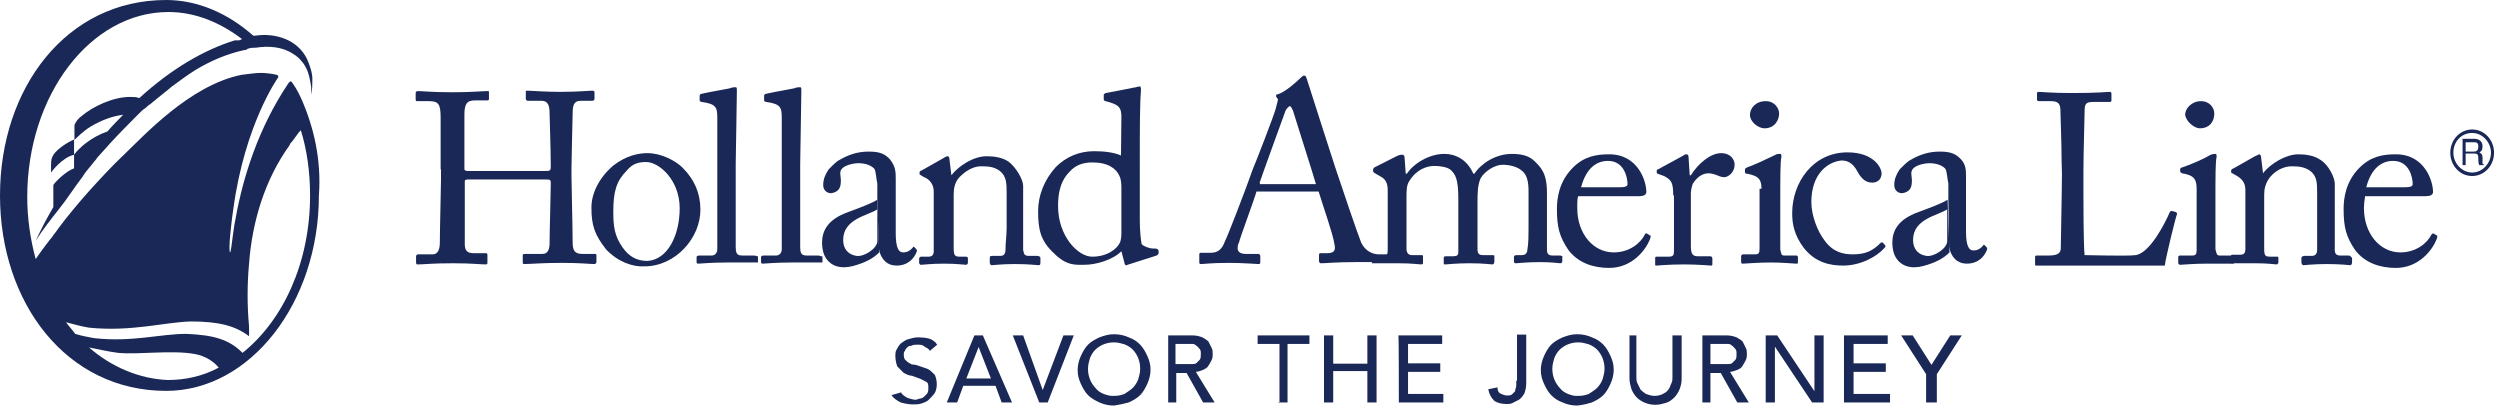 <svg width="193" height="32" viewBox="0 0 193 32" fill="none" xmlns="http://www.w3.org/2000/svg">
<path d="M149.524 31.071V28.886L151.45 25.892H150.561L149.11 28.167L147.658 25.892H146.769L148.695 28.886V31.071H149.524ZM145.91 31.071V30.412H143.096V28.706H145.584V28.047H143.096V26.55H145.732V25.892H142.355V31.071H145.91ZM136.312 31.071H137.023V26.76L139.896 31.071H140.785V25.892H140.074V30.203L137.2 25.892H136.312V31.071ZM132.045 26.55H132.993C133.142 26.55 133.23 26.55 133.408 26.55C133.586 26.55 133.645 26.64 133.734 26.7C133.823 26.76 133.882 26.85 133.971 26.94C134.06 27.029 134.06 27.179 134.06 27.359C134.06 27.508 134.06 27.688 133.971 27.778C133.882 27.868 133.823 27.927 133.734 28.017C133.645 28.107 133.497 28.107 133.408 28.107C133.26 28.107 133.171 28.107 132.993 28.107H132.045V26.55ZM131.334 31.071H132.045V28.796H132.845L134.119 31.071H135.008L133.556 28.706C133.704 28.706 133.971 28.616 134.119 28.556C134.267 28.496 134.445 28.407 134.534 28.227C134.623 28.077 134.682 27.987 134.771 27.808C134.86 27.628 134.86 27.479 134.86 27.329C134.86 27.179 134.86 27 134.771 26.85C134.682 26.7 134.623 26.52 134.534 26.371C134.386 26.221 134.208 26.131 134.06 26.042C133.823 25.952 133.586 25.892 133.26 25.892H131.423V31.071H131.334ZM125.795 25.892V29.215C125.795 29.544 125.883 29.784 125.943 30.023C126.032 30.263 126.18 30.502 126.357 30.682C126.535 30.861 126.772 31.011 127.009 31.101C127.246 31.191 127.483 31.25 127.809 31.25C128.135 31.25 128.372 31.161 128.609 31.101C128.846 31.041 129.083 30.861 129.261 30.682C129.409 30.532 129.587 30.263 129.675 30.023C129.764 29.784 129.824 29.544 129.824 29.215V25.892H129.113V29.125C129.113 29.275 129.113 29.454 129.024 29.604C128.935 29.754 128.935 29.933 128.787 30.083C128.698 30.233 128.55 30.322 128.372 30.412C128.224 30.502 127.957 30.562 127.72 30.562C127.483 30.562 127.246 30.472 127.068 30.412C126.92 30.322 126.743 30.173 126.654 30.083C126.565 29.933 126.506 29.754 126.417 29.604C126.328 29.454 126.328 29.275 126.328 29.125V25.892H125.795ZM121.054 30.412C120.817 30.322 120.58 30.173 120.403 29.933C120.255 29.784 120.077 29.514 119.988 29.275C119.899 29.035 119.84 28.796 119.84 28.466C119.84 28.137 119.929 27.898 119.988 27.658C120.077 27.419 120.225 27.179 120.403 27C120.551 26.85 120.817 26.67 121.054 26.58C121.291 26.491 121.528 26.431 121.854 26.431C122.18 26.431 122.417 26.52 122.654 26.58C122.891 26.67 123.128 26.82 123.306 27C123.454 27.149 123.632 27.419 123.721 27.658C123.81 27.898 123.869 28.137 123.869 28.466C123.869 28.796 123.78 29.035 123.721 29.275C123.632 29.514 123.484 29.754 123.306 29.933C123.158 30.083 122.891 30.263 122.654 30.412C122.417 30.502 122.18 30.562 121.854 30.562C121.528 30.592 121.291 30.502 121.054 30.412ZM122.891 31.071C123.217 30.921 123.543 30.741 123.78 30.502C124.017 30.263 124.195 29.933 124.343 29.604C124.491 29.275 124.58 28.886 124.58 28.556C124.58 28.137 124.491 27.838 124.343 27.508C124.195 27.179 124.017 26.85 123.78 26.61C123.543 26.371 123.306 26.191 122.891 26.042C122.565 25.892 122.18 25.802 121.765 25.802C121.351 25.802 121.054 25.892 120.64 26.042C120.314 26.191 119.988 26.371 119.751 26.61C119.514 26.85 119.336 27.179 119.188 27.508C119.04 27.838 118.951 28.227 118.951 28.556C118.951 28.975 119.04 29.275 119.188 29.604C119.336 29.933 119.514 30.263 119.751 30.502C119.988 30.741 120.225 30.921 120.64 31.071C120.966 31.221 121.351 31.31 121.765 31.31C122.269 31.25 122.595 31.161 122.891 31.071ZM117.055 29.364C117.055 29.514 117.055 29.694 117.055 29.784C117.055 29.933 116.966 30.023 116.966 30.203C116.877 30.293 116.818 30.352 116.729 30.442C116.64 30.532 116.492 30.532 116.314 30.532C116.137 30.532 115.989 30.442 115.84 30.382C115.692 30.322 115.603 30.143 115.603 29.903L114.892 30.053C114.981 30.472 115.129 30.712 115.366 30.951C115.603 31.101 115.929 31.191 116.314 31.191C116.463 31.191 116.64 31.191 116.788 31.101C116.937 31.011 117.114 30.951 117.262 30.861C117.411 30.771 117.588 30.532 117.677 30.382C117.766 30.143 117.825 29.903 117.825 29.574V25.832H117.114V29.394H117.055V29.364ZM107.99 31.071H111.426V30.412H108.701V28.706H111.189V28.047H108.701V26.55H111.337V25.892H107.96C107.99 25.892 107.99 31.071 107.99 31.071ZM102.213 31.071H102.924V28.646H105.56V31.071H106.271V25.892H105.56V28.077H102.924V25.892H102.213V31.071ZM98.687 31.071H99.398V26.55H101.087V25.892H97.088V26.55H98.776V31.101H98.687V31.071ZM90.748 26.55H91.637C91.785 26.55 91.874 26.55 92.051 26.55C92.229 26.55 92.288 26.64 92.377 26.7C92.466 26.76 92.525 26.85 92.614 26.94C92.703 27.029 92.703 27.179 92.703 27.359C92.703 27.508 92.703 27.688 92.614 27.778C92.525 27.868 92.466 27.927 92.377 28.017C92.288 28.107 92.14 28.107 92.051 28.107C91.903 28.107 91.814 28.107 91.637 28.107H90.748V26.55ZM90.096 31.071H90.807V28.796H91.607L92.881 31.071H93.77L92.318 28.706C92.466 28.706 92.733 28.616 92.881 28.556C93.029 28.466 93.207 28.407 93.296 28.227C93.385 28.077 93.444 27.987 93.533 27.808C93.621 27.628 93.621 27.479 93.621 27.329C93.621 27.179 93.621 27 93.533 26.85C93.444 26.7 93.385 26.52 93.296 26.371C93.147 26.221 92.97 26.131 92.822 26.042C92.585 25.952 92.348 25.892 92.022 25.892H90.185V31.071H90.096ZM85.208 30.412C84.971 30.322 84.734 30.173 84.556 29.933C84.408 29.784 84.23 29.514 84.141 29.275C84.053 29.035 83.993 28.796 83.993 28.466C83.993 28.137 84.082 27.898 84.141 27.658C84.23 27.419 84.379 27.179 84.556 27C84.704 26.85 84.971 26.67 85.208 26.58C85.445 26.491 85.682 26.431 86.008 26.431C86.334 26.431 86.571 26.52 86.808 26.58C87.045 26.67 87.282 26.82 87.46 27C87.608 27.149 87.785 27.419 87.874 27.658C87.963 27.898 88.022 28.137 88.022 28.466C88.022 28.796 87.933 29.035 87.874 29.275C87.785 29.514 87.637 29.754 87.46 29.933C87.311 30.083 87.045 30.263 86.808 30.412C86.571 30.502 86.334 30.562 86.008 30.562C85.771 30.592 85.445 30.502 85.208 30.412ZM87.134 31.071C87.46 30.921 87.785 30.741 88.022 30.502C88.259 30.263 88.437 29.933 88.585 29.604C88.733 29.275 88.822 28.886 88.822 28.556C88.822 28.137 88.733 27.838 88.585 27.508C88.437 27.179 88.259 26.85 88.022 26.61C87.785 26.371 87.548 26.191 87.134 26.042C86.808 25.892 86.423 25.802 86.008 25.802C85.593 25.802 85.297 25.892 84.882 26.042C84.556 26.191 84.23 26.371 83.993 26.61C83.756 26.85 83.579 27.179 83.43 27.508C83.282 27.838 83.194 28.227 83.194 28.556C83.194 28.975 83.282 29.275 83.43 29.604C83.579 29.933 83.756 30.263 83.993 30.502C84.23 30.741 84.556 30.921 84.882 31.071C85.208 31.221 85.593 31.31 86.008 31.31C86.393 31.25 86.808 31.161 87.134 31.071ZM80.231 31.071H80.883L82.897 25.892H82.097L80.498 30.113L78.987 25.892H78.187L80.231 31.071ZM74.602 29.215L75.55 26.79L76.498 29.215H74.602ZM73.091 31.071H73.891L74.365 29.784H76.854L77.328 31.071H78.128L75.876 25.892H75.224L73.091 31.071ZM68.825 30.502C68.973 30.741 69.24 30.921 69.536 31.071C69.862 31.161 70.188 31.221 70.484 31.221C70.721 31.221 70.958 31.221 71.195 31.131C71.432 31.041 71.61 30.981 71.758 30.801C71.906 30.652 72.084 30.472 72.173 30.322C72.262 30.173 72.321 29.903 72.321 29.664C72.321 29.334 72.232 29.095 72.173 28.945C72.025 28.796 71.847 28.616 71.699 28.526C71.551 28.436 71.284 28.377 71.047 28.287C70.81 28.197 70.632 28.137 70.395 28.137C70.247 28.047 70.07 27.987 69.921 27.808C69.773 27.718 69.773 27.479 69.773 27.329C69.773 27.239 69.773 27.179 69.862 27.089C69.862 27 69.951 26.94 70.01 26.85C70.099 26.76 70.158 26.7 70.336 26.7C70.484 26.61 70.662 26.61 70.81 26.61C71.047 26.61 71.225 26.61 71.373 26.76C71.521 26.85 71.699 26.91 71.788 27.089L72.351 26.61C72.203 26.371 71.936 26.191 71.699 26.131C71.462 26.072 71.136 26.042 70.899 26.042C70.573 26.042 70.336 26.131 70.099 26.191C69.862 26.251 69.684 26.431 69.536 26.52C69.388 26.67 69.299 26.85 69.21 27C69.121 27.149 69.121 27.329 69.121 27.479C69.121 27.808 69.21 28.137 69.27 28.287C69.418 28.436 69.596 28.616 69.744 28.766C69.892 28.856 70.158 29.005 70.395 29.005C70.632 29.095 70.81 29.155 71.047 29.245C71.195 29.334 71.373 29.394 71.521 29.484C71.669 29.574 71.669 29.724 71.669 29.963C71.669 30.113 71.669 30.203 71.58 30.382C71.492 30.472 71.432 30.532 71.343 30.622C71.254 30.712 71.106 30.771 71.017 30.771C70.929 30.771 70.781 30.861 70.692 30.861C70.455 30.861 70.277 30.771 70.04 30.712C69.892 30.622 69.625 30.472 69.566 30.293L68.825 30.502Z" fill="#1A2857"/>
<path d="M107.101 19.635H106.449C105.975 19.635 105.412 19.396 105.086 18.737C104.849 18.168 103.576 14.426 103.072 12.899C102.657 11.612 101.294 7.391 100.909 6.164C100.82 5.924 100.82 5.835 100.672 5.835C100.583 5.835 100.524 5.924 100.435 5.984C100.198 6.224 99.221 7.122 98.658 7.272C98.51 7.272 98.51 7.361 98.51 7.421C98.51 7.481 98.599 7.571 98.658 7.661C98.658 7.81 98.51 8.229 98.51 8.319C98.362 8.888 96.91 12.63 96.732 13.019C96.169 14.636 94.718 18.378 94.57 18.617C94.332 19.276 94.007 19.515 93.444 19.515H92.733C92.644 19.515 92.585 19.515 92.585 19.665V20.234C92.585 20.324 92.585 20.384 92.733 20.384C92.97 20.384 93.444 20.294 94.895 20.294C96.021 20.294 96.91 20.384 97.147 20.384C97.236 20.384 97.295 20.384 97.295 20.234V19.755C97.295 19.665 97.206 19.605 97.147 19.605H96.199C95.784 19.605 95.547 19.456 95.547 19.186C95.547 19.096 95.547 18.857 95.636 18.767C95.725 18.348 96.851 15.354 96.999 14.786H101.798C102.035 15.594 102.924 18.108 103.013 18.827C103.161 19.396 102.924 19.545 102.45 19.545H101.976C101.887 19.545 101.828 19.545 101.828 19.695V20.174C101.828 20.264 101.917 20.324 101.976 20.324C102.391 20.324 103.102 20.234 104.612 20.234H107.338V19.665C107.249 19.725 107.249 19.635 107.101 19.635ZM97.236 14.127C97.384 13.648 99.162 8.768 99.25 8.529C99.339 8.379 99.487 8.2 99.576 8.2C99.665 8.2 99.724 8.349 99.813 8.529C99.902 8.858 101.413 13.558 101.591 14.217H97.265V14.127H97.236Z" fill="#1A2857"/>
<path d="M34.016 13.079C34.016 11.852 34.016 9.427 34.016 9.098C34.016 8.05 33.867 7.81 33.127 7.81H32.179C32.09 7.81 32.09 7.721 32.09 7.661V7.182C32.09 7.092 32.179 7.032 32.238 7.032C32.653 7.032 33.275 7.122 34.964 7.122C36.474 7.122 37.215 7.032 37.6 7.032C37.748 7.032 37.748 7.032 37.748 7.122V7.601C37.748 7.691 37.748 7.751 37.6 7.751H36.652C36.001 7.751 35.852 8.08 35.852 8.888C35.852 9.128 35.852 11.552 35.852 12.63V13.049C35.852 13.139 35.941 13.199 36.089 13.199H42.103C42.429 13.199 42.518 13.199 42.518 12.87V12.72C42.518 11.582 42.429 9.068 42.429 8.828C42.429 8.17 42.34 7.78 41.777 7.78H40.74C40.652 7.78 40.592 7.691 40.592 7.631V7.092C40.592 7.002 40.592 7.002 40.681 7.002C41.096 7.002 41.955 7.092 43.259 7.092C44.533 7.092 45.421 7.002 45.747 7.002C45.895 7.002 45.895 7.092 45.895 7.152V7.631C45.895 7.721 45.806 7.78 45.747 7.78H44.858C44.296 7.78 44.207 8.11 44.207 8.828C44.207 9.068 44.118 12.241 44.118 12.959V13.618C44.118 14.277 44.207 17.51 44.207 18.647C44.207 19.366 44.355 19.605 45.007 19.605H45.895C46.044 19.605 46.044 19.605 46.044 19.755V20.234C46.044 20.324 45.955 20.384 45.895 20.384C45.481 20.384 44.858 20.294 43.407 20.294C41.718 20.294 41.066 20.384 40.444 20.384C40.355 20.384 40.355 20.294 40.355 20.234V19.755C40.355 19.665 40.355 19.605 40.504 19.605H41.866C42.34 19.605 42.429 19.186 42.429 18.707C42.429 17.749 42.518 15.055 42.518 14.336V14.097C42.518 13.857 42.429 13.857 42.103 13.857H36.119C35.882 13.857 35.882 13.947 35.882 14.007V14.426C35.882 14.995 35.882 17.51 35.882 18.887C35.882 19.366 36.119 19.545 36.534 19.545H37.482C37.571 19.545 37.63 19.545 37.63 19.695V20.264C37.63 20.354 37.63 20.413 37.482 20.413C37.067 20.413 36.445 20.324 34.993 20.324C33.305 20.324 32.742 20.413 32.268 20.413C32.179 20.413 32.12 20.413 32.12 20.264V19.785C32.12 19.695 32.209 19.635 32.268 19.635H33.394C33.867 19.635 33.956 19.156 33.956 18.677C33.956 17.719 34.045 14.366 34.045 13.887V13.079H34.016Z" fill="#1A2857"/>
<path d="M52.472 16.073C52.472 13.887 50.872 12.51 49.895 12.51C49.332 12.51 48.858 12.6 48.384 13.169C47.584 13.977 47.347 14.786 47.347 16.342C47.347 17.48 47.436 18.198 48.058 19.096C48.532 19.755 49.095 20.144 49.984 20.144C51.524 20.054 52.472 18.198 52.472 16.073ZM46.784 19.246C45.895 18.108 45.658 17.39 45.658 16.013C45.658 14.965 46.221 13.738 47.347 12.78C48.384 11.972 49.361 11.822 49.984 11.822C51.02 11.822 52.146 12.391 52.709 12.959C53.598 13.857 54.072 14.905 54.072 16.192C54.072 18.378 52.146 20.563 49.747 20.563C48.858 20.623 47.673 20.204 46.784 19.246Z" fill="#1A2857"/>
<path d="M79.016 19.336C79.016 19.665 79.164 19.755 79.431 19.755H80.083C80.231 19.755 80.32 19.845 80.32 19.905V20.234C80.32 20.384 80.32 20.473 80.172 20.473C80.024 20.473 79.461 20.384 78.335 20.384C77.298 20.384 76.735 20.473 76.557 20.473C76.469 20.473 76.409 20.384 76.409 20.234V19.905C76.409 19.755 76.498 19.755 76.646 19.755H77.209C77.446 19.755 77.624 19.665 77.624 19.276C77.624 18.797 77.713 18.138 77.713 17.57V14.965C77.713 14.157 77.713 13.588 77.15 13.169C76.676 12.84 76.202 12.84 75.698 12.84C75.372 12.84 74.75 12.989 74.099 13.648C73.684 14.067 73.625 14.606 73.625 15.025V19.156C73.625 19.725 73.713 19.815 74.099 19.815H74.573C74.721 19.815 74.721 19.905 74.721 19.965V20.294C74.721 20.384 74.632 20.443 74.573 20.443C74.424 20.443 73.921 20.354 72.884 20.354C71.847 20.354 71.284 20.443 71.106 20.443C71.017 20.443 70.958 20.354 70.958 20.294V19.965C70.958 19.875 71.047 19.815 71.106 19.815H71.669C71.906 19.815 72.084 19.725 72.084 19.396V14.786C72.084 14.217 71.758 13.828 71.284 13.648L71.136 13.558C70.988 13.468 70.988 13.468 70.988 13.408V13.319C70.988 13.229 71.077 13.169 71.136 13.169L72.825 12.211C72.973 12.121 73.062 12.061 73.15 12.061C73.239 12.061 73.299 12.151 73.299 12.301L73.447 13.528C74.01 12.81 75.135 12.061 76.172 12.061C76.735 12.061 77.387 12.151 77.861 12.48C78.424 12.899 78.987 13.857 78.987 14.336V19.366H79.016V19.336Z" fill="#1A2857"/>
<path d="M86.571 14.546C86.571 14.306 86.571 13.887 86.423 13.588C86.186 13.019 85.534 12.54 84.349 12.54C83.697 12.54 83.075 12.69 82.571 13.259C81.772 14.067 81.683 15.115 81.683 15.923C81.683 18.198 83.193 19.815 84.319 19.815C85.445 19.815 86.245 19.246 86.482 18.677C86.571 18.348 86.571 18.198 86.571 18.019V14.546ZM86.571 9.038C86.571 8.319 86.423 8.08 85.356 7.81C85.267 7.81 85.208 7.721 85.208 7.661V7.331C85.208 7.242 85.297 7.242 85.356 7.182C86.156 7.032 87.134 6.852 87.519 6.763C87.667 6.763 87.845 6.673 87.993 6.673C88.082 6.673 88.082 6.822 88.082 7.002C87.993 7.96 87.993 10.085 87.993 12.69V17.061C87.993 17.779 88.082 18.677 88.141 18.857C88.289 19.006 88.704 19.186 89.03 19.186C89.267 19.186 89.356 19.186 89.444 19.336V19.485C89.444 19.575 89.444 19.635 89.296 19.725L87.045 20.443C86.956 20.533 86.808 20.443 86.808 20.294L86.571 19.396C85.919 20.054 84.645 20.443 83.697 20.443C83.045 20.443 82.334 20.533 81.357 19.545C80.32 18.587 80.142 17.689 80.142 16.312C80.142 15.085 80.616 13.887 81.505 12.899C82.305 12.091 83.342 11.672 84.467 11.672C85.267 11.672 85.978 11.762 86.541 12.001L86.571 9.038Z" fill="#1A2857"/>
<path d="M125.084 14.456C125.498 14.456 125.646 14.366 125.646 14.217C125.646 13.738 125.409 12.421 124.136 12.421C123.247 12.421 122.447 12.989 122.062 14.456H125.084ZM121.854 15.115C121.765 15.264 121.765 15.594 121.765 16.073C121.765 18.019 122.98 19.485 124.58 19.485C125.795 19.485 126.654 18.767 126.98 18.108C126.98 18.019 127.068 18.019 127.128 18.019L127.365 18.168C127.454 18.168 127.454 18.258 127.365 18.498C127.039 19.306 126.002 20.683 124.224 20.683C123.099 20.683 121.884 20.354 121.084 19.306C120.373 18.258 120.195 17.51 120.195 16.133C120.195 15.324 120.343 14.037 121.41 12.959C122.299 12.061 123.247 11.912 124.224 11.912C126.476 11.912 127.098 14.007 127.098 14.815C127.098 15.055 126.861 15.145 126.535 15.145H121.795V15.115H121.854Z" fill="#1A2857"/>
<path d="M129.172 15.115C129.172 14.067 129.024 13.887 128.461 13.588L128.046 13.438C127.957 13.438 127.898 13.349 127.898 13.289V13.199C127.898 13.109 127.898 13.109 128.046 13.049L129.972 12.001C130.061 11.912 130.12 11.912 130.209 11.912C130.298 11.912 130.357 12.001 130.357 12.151L130.446 13.528H130.535C131.097 12.63 132.045 11.822 132.875 11.822C133.527 11.822 133.912 12.241 133.912 12.72C133.912 13.289 133.438 13.678 133.112 13.678C132.875 13.678 132.697 13.588 132.549 13.528C132.401 13.468 132.134 13.379 131.897 13.379C131.571 13.379 131.097 13.528 130.683 14.187C130.594 14.426 130.535 14.756 130.535 14.845V18.977C130.535 19.635 130.683 19.785 131.097 19.785H132.045C132.134 19.785 132.194 19.875 132.194 19.934V20.354C132.194 20.443 132.194 20.503 132.105 20.503C132.016 20.503 131.068 20.413 130.031 20.413C128.816 20.413 127.957 20.503 127.868 20.503C127.779 20.503 127.779 20.503 127.779 20.354V19.965C127.779 19.815 127.779 19.815 128.016 19.815H128.816C129.142 19.815 129.231 19.725 129.231 19.396C129.231 18.737 129.231 18.019 129.231 17.031V15.085H129.172V15.115Z" fill="#1A2857"/>
<path d="M135.986 14.636C135.986 13.977 135.897 13.588 134.86 13.408C134.712 13.408 134.712 13.319 134.712 13.259V13.079C134.712 12.989 134.801 12.989 134.86 12.93C135.512 12.69 136.223 12.361 137.023 11.972C137.171 11.882 137.26 11.882 137.437 11.882C137.526 11.882 137.526 11.972 137.526 12.121C137.437 12.45 137.437 13.738 137.437 15.354V17.54C137.437 18.348 137.437 19.006 137.437 19.246C137.526 19.665 137.526 19.725 137.763 19.725H138.652C138.8 19.725 138.8 19.815 138.8 19.875V20.204C138.8 20.354 138.8 20.354 138.652 20.354C138.504 20.354 137.615 20.264 136.726 20.264C135.601 20.264 134.801 20.354 134.564 20.354C134.475 20.354 134.415 20.354 134.415 20.204V19.785C134.415 19.695 134.504 19.635 134.564 19.635H135.512C135.749 19.635 135.837 19.545 135.837 19.216C135.837 18.647 135.837 17.989 135.837 17.42V14.576H135.986V14.636ZM135.097 8.858C135.097 8.379 135.512 7.81 136.312 7.81C137.023 7.81 137.348 8.379 137.348 8.768C137.348 9.247 137.023 9.906 136.223 9.906C135.749 9.906 135.097 9.427 135.097 8.858Z" fill="#1A2857"/>
<path d="M139.837 15.594C139.837 16.642 140.311 17.869 140.874 18.587C141.526 19.485 142.325 19.635 143.036 19.635C143.984 19.635 144.547 19.396 145.199 18.737C145.288 18.737 145.288 18.647 145.347 18.737L145.495 18.887C145.584 18.977 145.584 19.036 145.495 19.126C144.932 19.785 143.659 20.503 142.296 20.503C141.259 20.503 140.133 20.264 139.244 19.126C138.533 18.168 138.356 17.33 138.356 16.462C138.356 14.097 139.955 11.762 142.622 11.762C144.695 11.762 145.258 12.989 145.258 13.379C145.258 13.857 144.932 14.097 144.547 14.097C144.073 14.097 143.747 13.857 143.422 13.289C143.007 12.48 142.533 12.391 142.148 12.391C141.022 12.51 139.837 13.498 139.837 15.594Z" fill="#1A2857"/>
<path d="M159.153 12.271C159.153 10.984 159.064 8.858 159.064 8.529C159.064 8.05 158.916 7.81 158.353 7.81H157.405C157.257 7.81 157.257 7.721 157.257 7.661V7.242C157.257 7.152 157.257 7.092 157.405 7.092C157.642 7.092 158.353 7.182 159.982 7.182C161.908 7.182 162.708 7.092 162.856 7.092C163.004 7.092 163.004 7.182 163.004 7.242V7.721C163.004 7.81 163.004 7.87 162.856 7.87H161.641C160.989 7.87 160.93 8.02 160.93 8.679C160.93 8.918 160.841 11.912 160.841 13.289V14.995C160.841 15.324 160.841 18.887 160.93 19.695C161.345 19.695 164.218 19.785 164.87 19.695C165.996 19.545 167.211 17.091 167.507 16.372C167.596 16.282 167.596 16.282 167.655 16.282L167.981 16.372C168.07 16.462 168.07 16.462 168.07 16.522C167.981 16.672 167.181 19.934 167.122 20.503C166.885 20.503 165.344 20.503 163.596 20.503C161.819 20.503 160.96 20.503 159.834 20.503C159.034 20.503 158.471 20.503 158.056 20.503C157.642 20.503 157.405 20.503 157.257 20.503C157.108 20.503 157.108 20.503 157.108 20.354V19.875C157.108 19.785 157.108 19.725 157.257 19.725H158.205C158.916 19.725 159.093 19.485 159.093 19.156C159.093 18.737 159.182 14.606 159.182 13.408L159.153 12.271Z" fill="#1A2857"/>
<path d="M185.697 14.456C186.112 14.456 186.26 14.366 186.26 14.217C186.26 13.738 186.023 12.421 184.749 12.421C183.86 12.421 183.06 12.989 182.675 14.456H185.697ZM182.586 15.115C182.586 15.264 182.497 15.594 182.497 16.073C182.497 18.019 183.712 19.485 185.312 19.485C186.526 19.485 187.385 18.767 187.711 18.108C187.8 18.019 187.8 18.019 187.859 18.019L188.096 18.168C188.185 18.168 188.185 18.258 188.096 18.498C187.771 19.306 186.734 20.683 184.956 20.683C183.83 20.683 182.616 20.354 181.816 19.306C181.105 18.258 180.927 17.51 180.927 16.133C180.927 15.324 181.075 14.037 182.142 12.959C183.031 12.061 183.978 11.912 184.956 11.912C187.208 11.912 187.83 14.007 187.83 14.815C187.83 15.055 187.593 15.145 187.267 15.145H182.527V15.115H182.586Z" fill="#1A2857"/>
<path d="M181.312 19.725H180.66C180.423 19.725 180.246 19.635 180.246 19.306V14.187C180.246 13.708 179.772 12.72 179.12 12.331C178.646 12.001 177.994 11.912 177.431 11.912C176.483 11.912 175.269 12.63 174.706 13.379L174.558 12.151C174.558 12.001 174.469 11.912 174.41 11.912C174.35 11.912 174.261 12.001 174.084 12.061L172.395 13.019C172.306 13.019 172.247 13.109 172.247 13.169V13.259C172.247 13.349 172.247 13.349 172.395 13.408L172.543 13.498C173.017 13.738 173.343 14.067 173.343 14.636V19.246C173.343 19.575 173.195 19.665 172.928 19.665H172.365C172.217 19.665 172.217 19.755 172.217 19.815V20.234C172.217 20.324 172.217 20.324 172.217 20.324H174.143C175.091 20.324 175.654 20.413 175.743 20.413C175.832 20.413 175.891 20.324 175.891 20.264V19.965C175.891 19.815 175.891 19.815 175.743 19.815H175.269C174.854 19.815 174.795 19.725 174.795 19.156V15.025C174.795 14.606 174.884 14.127 175.269 13.648C175.832 12.989 176.543 12.84 176.868 12.84C177.342 12.84 177.816 12.84 178.32 13.169C178.883 13.588 178.883 14.127 178.883 14.965V17.57C178.883 18.049 178.883 18.707 178.883 19.276C178.883 19.605 178.735 19.755 178.468 19.755H177.905C177.757 19.755 177.668 19.845 177.668 19.905V20.234C177.668 20.384 177.757 20.473 177.816 20.473C177.965 20.473 178.616 20.384 179.594 20.384C180.72 20.384 181.371 20.473 181.431 20.473C181.52 20.473 181.579 20.384 181.579 20.234V19.905C181.46 19.815 181.46 19.725 181.312 19.725Z" fill="#1A2857"/>
<path d="M150.413 15.444V14.157C150.324 13.828 150.324 13.259 150.176 13.019C149.939 12.78 149.524 12.6 148.961 12.6C148.547 12.6 147.925 12.75 147.688 13.019C147.451 13.289 147.599 13.588 147.599 13.917C147.599 14.396 147.51 14.726 147.036 14.875C146.621 15.025 146.236 14.726 146.236 14.306C146.236 13.828 146.384 13.498 146.651 13.079C146.888 12.84 147.125 12.6 147.362 12.421C148.162 11.942 148.873 11.702 149.761 11.702C150.709 11.702 151.035 11.942 151.361 12.271C151.776 12.69 151.776 13.169 151.776 13.648V17.869C151.776 19.006 152.013 19.336 152.339 19.336C152.665 19.336 152.902 19.186 153.05 19.006C153.139 18.917 153.139 18.857 153.198 18.917L153.346 19.066C153.435 19.156 153.435 19.216 153.346 19.396C153.198 19.725 152.783 20.354 151.835 20.354C151.124 20.354 150.62 19.875 150.472 19.066" fill="#1A2857"/>
<path d="M150.324 16.163C149.613 16.642 147.688 16.881 147.688 18.527C147.688 19.246 148.102 19.665 148.724 19.755C149.287 19.845 150.324 19.186 150.324 18.617V16.163ZM150.502 19.485C150.028 19.965 149.376 20.294 148.487 20.533C147.599 20.773 146.651 20.623 146.236 19.635C146.147 19.396 146.088 19.066 146.088 18.737C146.088 17.839 146.503 16.941 148.102 16.372C148.991 16.043 150.028 15.654 150.354 15.414" fill="#1A2857"/>
<path d="M67.729 15.444V14.157C67.64 13.828 67.64 13.259 67.492 13.019C67.255 12.78 66.84 12.6 66.278 12.6C65.863 12.6 65.241 12.75 65.004 13.019C64.767 13.259 64.915 13.588 64.915 13.917C64.915 14.396 64.826 14.726 64.352 14.875C63.937 15.025 63.552 14.726 63.552 14.306C63.552 13.828 63.7 13.498 63.967 13.079C64.204 12.84 64.441 12.6 64.678 12.421C65.478 11.942 66.189 11.702 67.077 11.702C68.025 11.702 68.351 11.942 68.677 12.271C69.151 12.84 69.151 13.319 69.151 13.798V18.019C69.151 19.156 69.388 19.485 69.714 19.485C70.04 19.485 70.277 19.336 70.425 19.156C70.514 19.066 70.514 19.006 70.573 19.066L70.721 19.216C70.81 19.306 70.81 19.366 70.721 19.545C70.573 19.875 70.158 20.503 69.21 20.503C68.499 20.503 67.996 20.024 67.848 19.216" fill="#1A2857"/>
<path d="M67.729 16.163C67.018 16.642 65.093 16.881 65.093 18.527C65.093 19.246 65.507 19.665 66.129 19.755C66.692 19.845 67.729 19.186 67.729 18.617V16.163ZM67.877 19.485C67.403 19.965 66.751 20.294 65.863 20.533C64.974 20.773 64.026 20.623 63.611 19.635C63.522 19.396 63.463 19.066 63.463 18.737C63.463 17.839 63.878 16.941 65.478 16.372C66.366 16.043 67.403 15.654 67.729 15.414" fill="#1A2857"/>
<path d="M120.403 19.725H119.84C119.603 19.725 119.425 19.635 119.425 19.306V14.875C119.425 13.349 118.951 12.93 118.477 12.45C118.003 11.972 117.351 11.882 116.7 11.882C115.485 11.882 114.359 12.6 113.826 13.408H113.737C113.322 12.45 112.522 11.882 111.486 11.882C110.36 11.882 109.145 12.6 108.612 13.408H108.523L108.434 12.181C108.434 12.031 108.345 11.942 108.286 11.942C108.227 11.942 108.049 11.942 107.871 12.031L106.094 12.93C106.094 12.93 106.005 13.019 106.005 13.079V13.229C106.005 13.319 106.094 13.319 106.153 13.379L106.568 13.618C107.042 13.857 107.131 14.277 107.131 14.666V18.228C107.131 18.558 107.131 18.947 107.131 19.276C107.131 19.695 107.042 19.755 106.805 19.755H106.153C106.005 19.755 105.916 19.755 105.916 19.905V20.234C105.916 20.324 105.916 20.324 105.916 20.324H107.931C109.056 20.324 109.53 20.413 109.708 20.413C109.886 20.413 109.856 20.324 109.856 20.174V19.845C109.856 19.695 109.856 19.695 109.708 19.695H108.997C108.76 19.695 108.582 19.545 108.582 19.216V15.235C108.582 14.666 108.582 14.277 108.819 13.947C109.382 13.049 110.182 12.81 110.745 12.81C111.16 12.81 111.782 12.899 112.019 13.139C112.345 13.468 112.582 13.798 112.582 15.324V19.456C112.582 19.695 112.493 19.785 112.167 19.785H111.604C111.456 19.785 111.456 19.875 111.456 19.934V20.264C111.456 20.413 111.456 20.413 111.604 20.413C111.693 20.413 112.404 20.324 113.441 20.324C114.567 20.324 115.041 20.413 115.218 20.413C115.307 20.413 115.366 20.324 115.366 20.174V19.845C115.366 19.695 115.366 19.695 115.129 19.695H114.478C114.152 19.695 114.063 19.545 114.063 19.216V15.803C114.063 14.905 114.063 14.336 114.3 13.768C114.626 13.199 115.426 12.72 115.989 12.72C116.551 12.72 117.114 12.87 117.44 13.139C117.914 13.468 118.003 14.097 118.003 14.756V17.659C118.003 18.078 118.003 18.797 117.914 19.276C117.914 19.515 117.766 19.695 117.499 19.695H117.114C116.877 19.695 116.877 19.785 116.877 19.845V20.174C116.877 20.324 116.966 20.324 117.025 20.324C117.174 20.324 117.914 20.234 118.862 20.234C119.81 20.234 120.373 20.324 120.462 20.324C120.551 20.324 120.61 20.234 120.61 20.174V19.845C120.669 19.815 120.58 19.725 120.403 19.725Z" fill="#1A2857"/>
<path d="M172.247 19.725H171.358C171.121 19.725 171.121 19.575 171.032 19.246C171.032 19.006 171.032 18.288 171.032 17.54V15.354C171.032 13.738 171.032 12.45 171.121 12.121C171.121 11.972 171.121 11.882 171.032 11.882C170.943 11.882 170.795 11.882 170.618 11.972C169.906 12.391 169.107 12.69 168.455 12.93C168.366 12.93 168.307 13.019 168.307 13.079V13.229C168.307 13.319 168.396 13.319 168.455 13.379C169.403 13.528 169.581 13.857 169.581 14.606V17.51C169.581 18.078 169.581 18.737 169.581 19.306C169.581 19.635 169.492 19.725 169.255 19.725H168.307C168.159 19.725 168.159 19.815 168.159 19.875V20.294C168.159 20.384 168.248 20.443 168.307 20.443C168.544 20.443 169.255 20.354 170.381 20.354H172.454C172.454 20.354 172.454 20.264 172.454 20.204V19.875C172.484 19.815 172.395 19.725 172.247 19.725Z" fill="#1A2857"/>
<path d="M169.818 9.906C170.618 9.906 170.943 9.337 170.943 8.768C170.943 8.349 170.618 7.81 169.907 7.81C169.196 7.81 168.692 8.379 168.692 8.858C168.781 9.427 169.433 9.906 169.818 9.906Z" fill="#1A2857"/>
<path d="M58.16 19.725H57.271C56.857 19.725 56.797 19.485 56.797 19.066C56.797 18.408 56.797 15.414 56.797 14.456V12.66C56.797 12.181 56.886 7.81 56.886 7.062C56.886 6.822 56.886 6.733 56.797 6.733C56.649 6.733 56.56 6.733 56.323 6.822C55.909 6.912 54.961 7.062 54.161 7.242C54.072 7.242 54.013 7.331 54.013 7.391V7.721C54.013 7.81 54.013 7.81 54.161 7.87C55.286 8.02 55.375 8.289 55.375 9.098C55.375 9.098 55.375 11.942 55.375 12.84V14.067C55.375 15.205 55.375 18.677 55.375 19.246C55.375 19.575 55.138 19.725 54.961 19.725H54.013C53.776 19.725 53.776 19.815 53.776 19.875V20.204C53.776 20.294 53.776 20.354 53.924 20.354C54.072 20.354 54.872 20.264 56.175 20.264C56.323 20.264 56.59 20.264 56.738 20.264H58.516C58.516 20.264 58.516 20.174 58.516 20.114V19.785C58.427 19.815 58.427 19.725 58.16 19.725Z" fill="#1A2857"/>
<path d="M63.137 19.725H62.248C61.834 19.725 61.775 19.485 61.775 19.066C61.775 18.408 61.775 15.414 61.775 14.456V12.66C61.775 12.181 61.863 7.81 61.863 7.062C61.863 6.822 61.863 6.733 61.775 6.733C61.626 6.733 61.538 6.733 61.3 6.822C60.886 6.912 59.938 7.062 59.138 7.242C59.049 7.242 58.99 7.331 58.99 7.391V7.721C58.99 7.81 58.99 7.81 59.138 7.87C60.264 8.02 60.352 8.289 60.352 9.098C60.352 9.098 60.352 11.942 60.352 12.84V14.067C60.352 15.205 60.352 18.677 60.352 19.246C60.352 19.575 60.115 19.725 59.938 19.725H58.99C58.753 19.725 58.753 19.815 58.753 19.875V20.204C58.753 20.294 58.753 20.354 58.901 20.354C59.049 20.354 59.849 20.264 61.152 20.264C61.3 20.264 61.567 20.264 61.715 20.264H63.493C63.493 20.264 63.493 20.174 63.493 20.114V19.785C63.374 19.815 63.315 19.725 63.137 19.725Z" fill="#1A2857"/>
<path d="M191.651 12.51V12.181C191.651 11.852 191.503 11.852 191.414 11.762C191.562 11.672 191.651 11.612 191.651 11.283C191.651 10.864 191.325 10.714 190.999 10.714H190.111V12.75H190.348V11.852H190.999C191.325 11.852 191.325 12.001 191.325 12.271C191.325 12.361 191.325 12.69 191.414 12.75H191.74V12.66C191.651 12.69 191.651 12.69 191.651 12.51ZM190.999 11.702H190.348V10.984H190.999C191.148 10.984 191.325 10.984 191.325 11.313C191.325 11.612 191.177 11.702 190.999 11.702Z" fill="#1A2857"/>
<path d="M190.851 9.996C189.903 9.996 189.163 10.804 189.163 11.792C189.163 12.75 189.874 13.588 190.851 13.588C191.799 13.588 192.54 12.78 192.54 11.792C192.54 10.804 191.799 9.996 190.851 9.996ZM190.851 13.319C190.051 13.319 189.4 12.6 189.4 11.792C189.4 10.894 190.051 10.265 190.851 10.265C191.651 10.265 192.303 10.984 192.303 11.792C192.303 12.6 191.651 13.319 190.851 13.319Z" fill="#1A2857"/>
<path d="M23.226 7.544C22.9 6.825 22.575 6.406 22.515 6.317C22.426 6.227 22.367 6.317 22.278 6.406C19.938 9.879 18.753 13.711 18.19 16.854C18.042 17.573 17.953 18.381 17.864 19.039C17.775 19.698 17.716 19.518 17.716 19.129C17.716 18.411 17.805 17.902 17.864 17.273C17.864 17.273 17.953 16.465 18.012 16.136C18.901 9.58 21.449 6.017 21.449 6.017C21.538 5.927 21.449 5.778 21.36 5.778C21.034 5.688 20.471 5.628 20.145 5.628C19.671 5.628 19.197 5.718 18.634 5.778C14.635 6.586 11.021 10.568 9.569 11.944C8.621 12.843 7.732 13.801 6.843 14.789C6.044 15.687 5.244 16.645 4.503 17.632C4.355 17.872 4.177 18.052 4.029 18.291C3.94 18.381 3.377 19.099 2.755 19.997C2.34 18.471 2.103 16.824 2.103 15.208C2.103 7.334 6.992 0.928 13.005 0.928C15.079 0.928 17.005 1.736 18.694 3.024C18.605 3.024 18.545 3.113 18.456 3.113H18.368C18.368 3.113 18.368 3.113 18.279 3.113H18.131C15.79 3.832 13.242 5.299 10.754 7.574C10.517 7.484 10.339 7.484 10.102 7.484H10.013C8.739 7.484 7.199 8.203 6.31 8.951C5.984 9.19 5.836 9.43 5.747 9.669V10.807C5.895 10.657 6.458 10.088 7.021 9.759C7.821 9.28 8.71 8.951 9.51 8.861C9.095 9.28 8.71 9.669 8.295 10.148C7.08 10.568 6.132 11.376 5.718 11.944V10.777C5.303 10.927 4.207 11.585 4.029 12.154C3.94 12.304 3.94 12.633 3.94 12.813C3.94 12.902 3.94 12.902 3.94 12.902C3.94 12.992 3.94 13.322 3.94 13.322C3.94 13.322 4.74 12.184 5.718 11.944V12.992C5.066 13.232 4.266 14.04 4.118 14.28C4.118 14.369 4.118 15.417 4.118 15.986C3.644 16.794 3.17 17.692 2.755 18.59C3.318 17.692 3.97 16.884 4.533 16.166C5.184 15.357 5.747 14.459 6.369 13.651C6.606 13.232 6.932 12.932 7.169 12.603C7.258 12.453 7.406 12.364 7.495 12.184C8.206 11.376 8.947 10.568 9.747 9.759C10.073 9.43 10.399 9.101 10.695 8.801C10.843 8.652 11.021 8.472 11.169 8.382C11.317 8.292 11.406 8.143 11.584 8.053C12.146 7.574 12.709 7.155 13.272 6.676C13.924 6.197 14.487 5.778 15.109 5.389C16.323 4.67 17.509 4.161 18.871 3.862C18.96 3.862 19.019 3.862 19.108 3.772C19.345 3.682 19.523 3.682 19.76 3.682C20.708 3.532 21.775 3.592 22.634 4.161C22.871 4.311 23.108 4.49 23.285 4.73C23.434 4.88 23.523 5.059 23.611 5.209C23.848 5.628 23.937 6.167 24.026 6.736C24.026 6.885 24.026 7.155 24.026 7.304C24.115 6.885 24.115 6.496 24.115 6.077C24.115 5.598 23.878 4.939 23.7 4.55C22.989 3.083 21.301 2.515 19.701 2.754C19.612 2.754 19.612 2.754 19.553 2.754C17.627 1.048 15.287 0 12.828 0C5.125 0 0 6.795 0 15.088C0 23.38 5.125 30.176 12.828 30.176C19.316 30.176 24.619 23.38 24.619 15.088C24.826 12.304 24.204 9.729 23.226 7.544ZM6.873 26.823C7.673 26.973 8.384 27.152 9.125 27.242C10.813 27.392 13.213 27.002 15.05 27.332C15.85 27.481 16.501 27.901 16.886 28.38C15.672 29.038 14.309 29.337 12.946 29.337C10.784 29.248 8.621 28.349 6.873 26.823ZM19.227 25.206C19.079 23.59 19.079 21.973 19.227 20.357C19.464 17.123 20.441 13.86 22.367 11.196C22.367 11.106 22.456 11.046 22.515 10.957L22.604 10.867C22.604 10.867 22.515 10.957 23.078 10.208C23.167 10.118 23.167 10.118 23.226 10.059C23.7 11.585 23.937 13.292 23.937 15.088C23.937 20.267 21.863 24.727 18.723 27.242C17.686 26.194 16.472 25.865 14.398 25.775C12.324 25.775 10.221 26.434 7.258 26.104C6.843 26.015 6.369 25.955 5.807 25.775C5.57 25.446 5.333 25.206 5.096 24.877C5.658 25.027 6.31 25.206 6.873 25.296C10.162 25.625 12.65 24.877 14.724 24.817C16.886 24.817 18.16 25.146 19.227 25.955C19.227 25.685 19.227 25.446 19.227 25.206Z" fill="#1A2857"/>
</svg>
